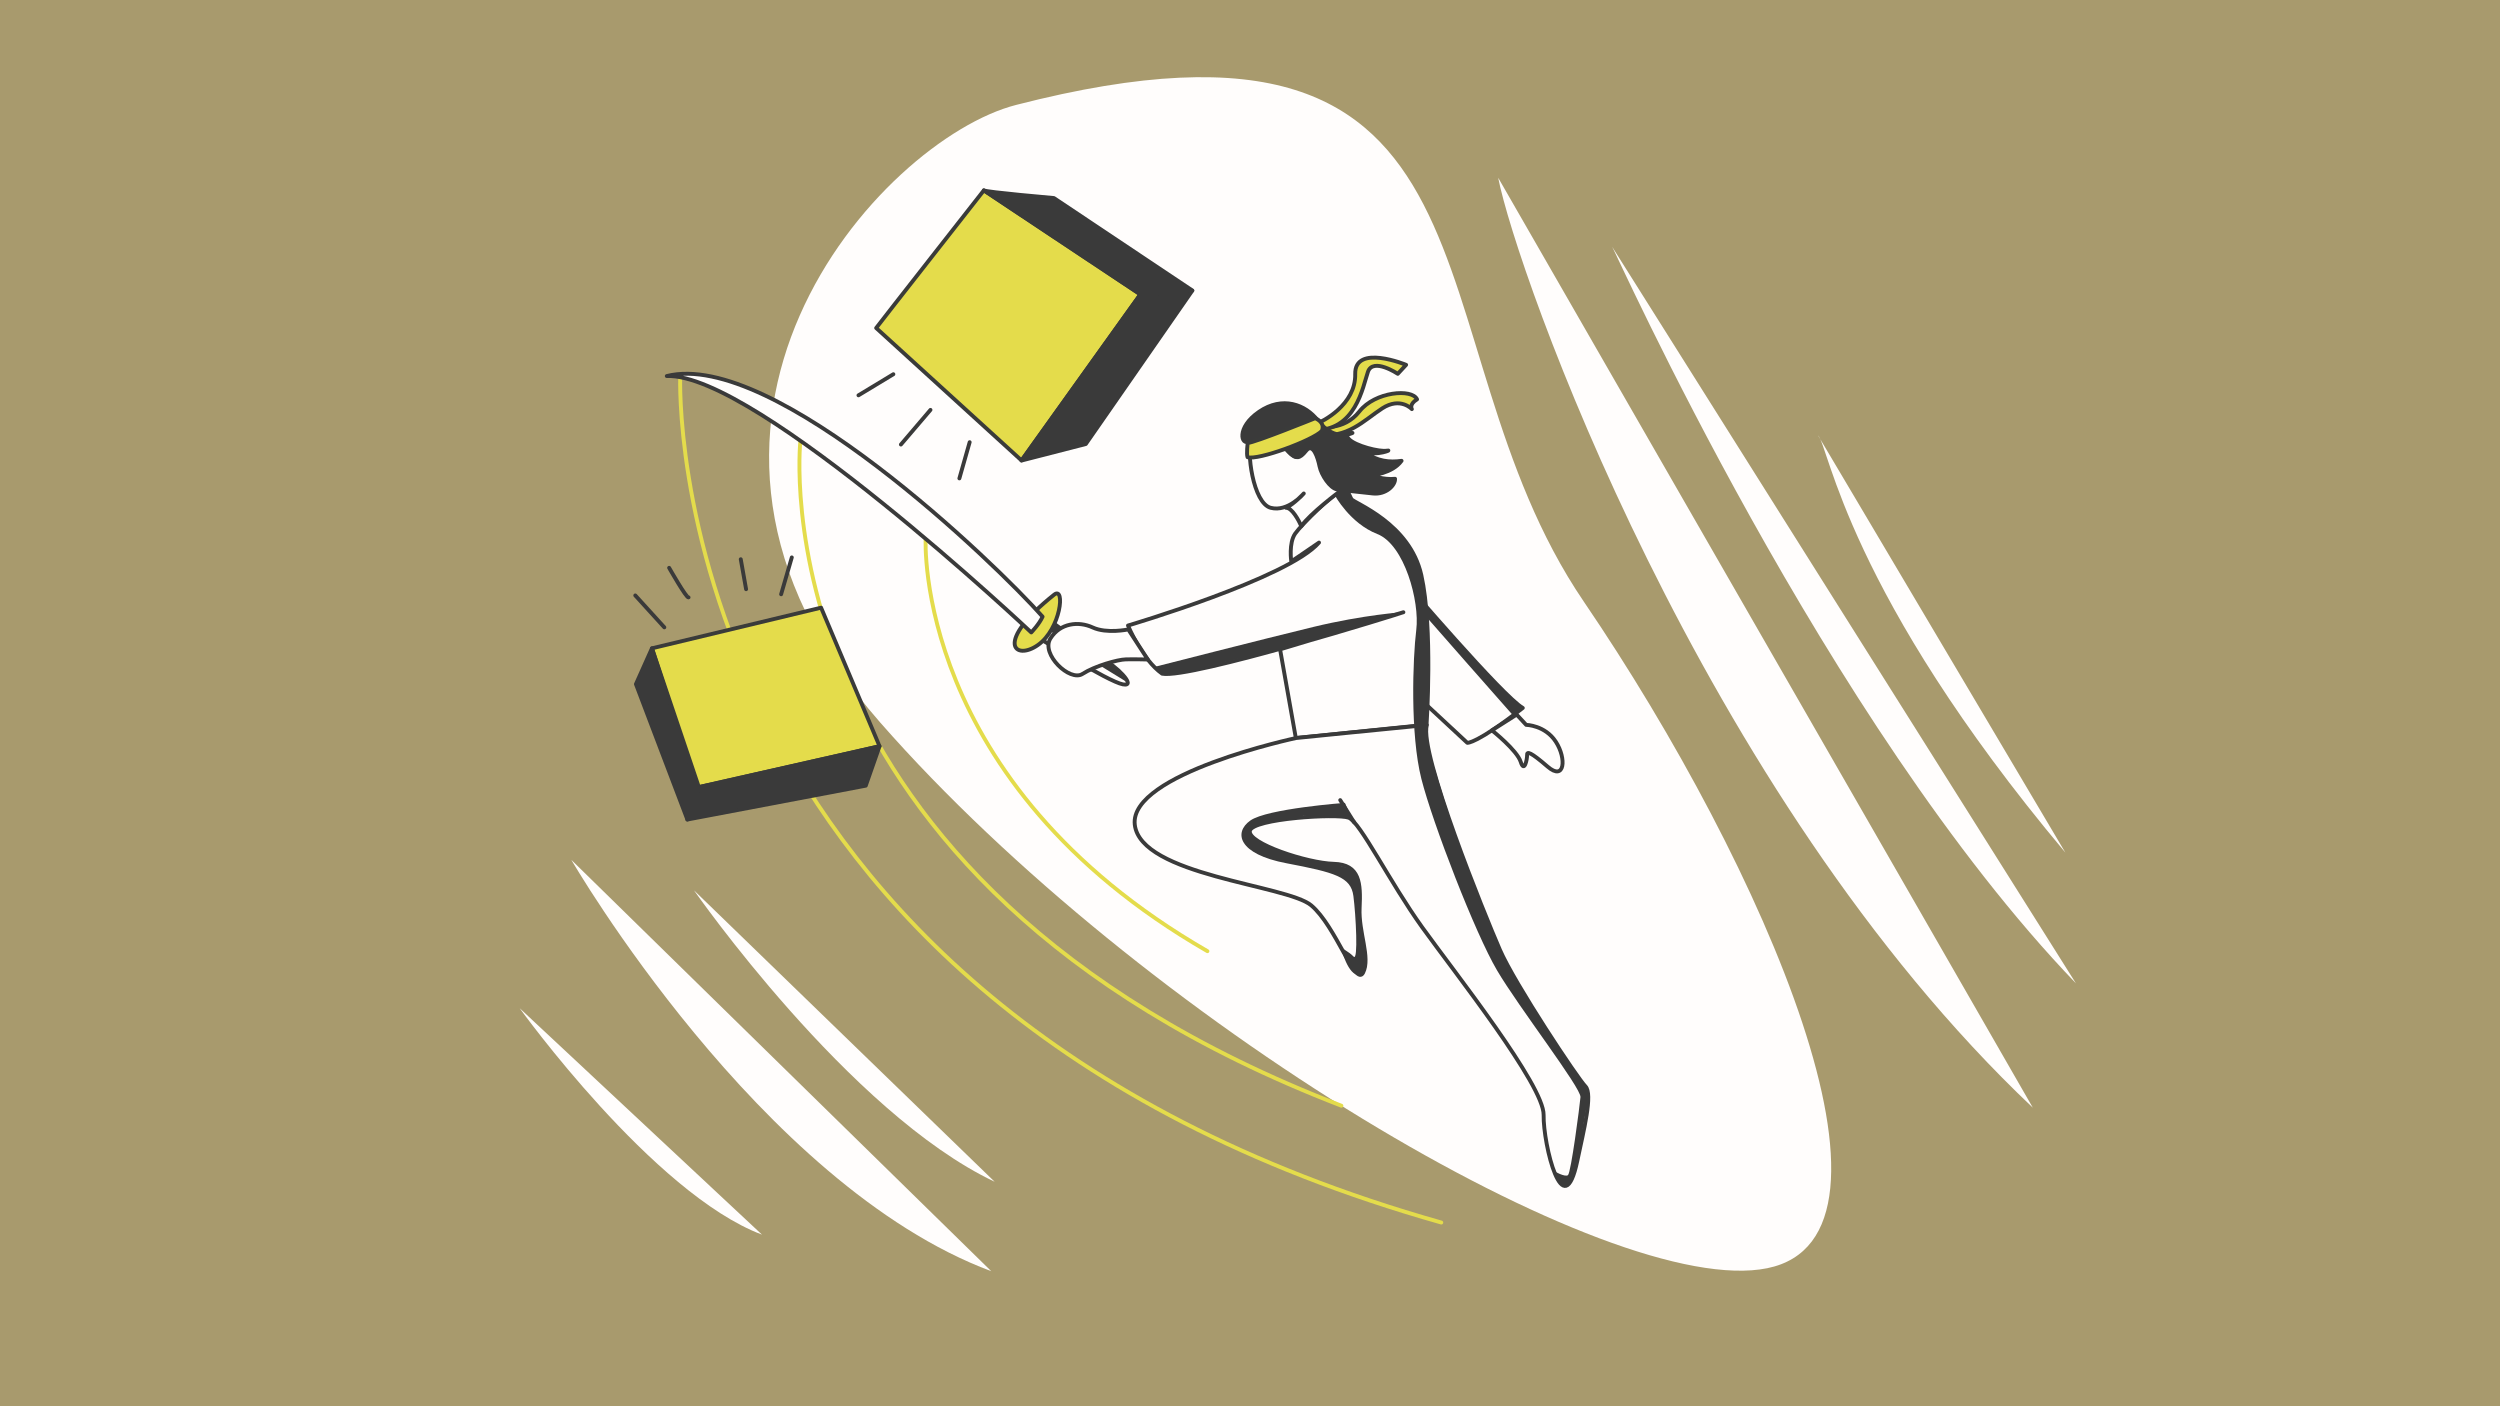 <?xml version="1.0" encoding="UTF-8"?>
<!-- Generator: Adobe Illustrator 24.0.0, SVG Export Plug-In . SVG Version: 6.00 Build 0)  -->
<svg xmlns="http://www.w3.org/2000/svg" xmlns:xlink="http://www.w3.org/1999/xlink" version="1.1" id="What_is_Comparative_Advertising" x="0px" y="0px" viewBox="0 0 1920 1080" style="enable-background:new 0 0 1920 1080;" xml:space="preserve">
<style type="text/css">
	.st0{fill:#A89A6D;}
	.st1{fill:none;stroke:#FFFDFC;stroke-width:3;stroke-linecap:round;stroke-linejoin:round;stroke-miterlimit:10;}
	.st2{fill:#FFFDFC;}
	.st3{fill:none;stroke:#E4DC4B;stroke-width:3;stroke-linecap:round;stroke-linejoin:round;stroke-miterlimit:10;}
	.st4{fill:#FFFDFC;stroke:#3A3A3A;stroke-width:3;stroke-linecap:round;stroke-linejoin:round;stroke-miterlimit:10;}
	.st5{fill:#E4DC4B;stroke:#3A3B3A;stroke-width:3;stroke-linecap:round;stroke-linejoin:round;stroke-miterlimit:10;}
	.st6{fill:#3A3A3A;stroke:#3A3A3A;stroke-width:3;stroke-linecap:round;stroke-linejoin:round;stroke-miterlimit:10;}
	.st7{fill:#3A3A3A;}
</style>
<rect class="st0" width="1920" height="1080"></rect>
<path class="st1" d="M818.9,858.6"></path>
<path class="st1" d="M494.3,365.1"></path>
<path class="st2" d="M780.3,80.6C676.4,107.3,476,326.9,676.1,555s560.4,443.4,681.1,419c120.7-24.4-1.9-307.8-140.8-511.9  S1172.3-20.2,780.3,80.6z"></path>
<path class="st3" d="M614.7,338.5c0,0-37.2,336.1,415.5,510.7"></path>
<path class="st3" d="M710.9,413.8c0,0-9.5,186.5,216.4,316.7"></path>
<path class="st3" d="M522.4,289.7c0,0-17.4,478.9,584.5,649.2"></path>
<g>
	<path class="st4" d="M1077.7,445.5c0,0,76.9,89.9,91.8,98.2c-35.5,27.7-42.6,26.8-42.6,26.8l-52.5-48.8L1077.7,445.5z"></path>
	<path class="st4" d="M1077.8,470.2c-1.4,0.7-163.7,51.4-185.3,47.2c-15.5-11-26.2-37-26.2-37s123.3-36.4,146.7-63.7   c-7.6,5.3-21.3,14.5-21.3,14.5s-2.1-14.1,3-21.4s29.2-30.7,35-32.7s6.3,3,8.2,6.2c1.9,3.2,44.8,18.3,53.7,58.5   c9,40.3,4,114.8,4,114.8l-100.4,10.2l-12.1-68.1L1077.8,470.2z"></path>
	<path class="st4" d="M1164.8,548.8l7.3,7.9c0,0,14.5,0.2,22.8,13s6.9,30.5-6.3,19.1c-13.2-11.4-16-12-15.8-8.9   c0.1,3.1-2.1,14.1-4.9,5.2c-2.8-8.9-22.1-24.2-22.1-24.2L1164.8,548.8z"></path>
	<path class="st4" d="M995.4,566.8c0,0-128.2,27.3-123.9,66.5c4.4,39.2,116.6,46.2,135.5,62c18.9,15.8,34.2,63.3,39.9,51.6   c5.7-11.7-3.6-30.8-2.7-49.6s0.3-33.4-19.9-33.9c-20.2-0.5-66.4-15.7-64.4-25.3c2-9.5,67-13.4,75.9-10.1   c8.8,3.3,31.6,49.6,56.4,84.1c24.8,34.5,93.7,121.5,93.3,144.2c-0.4,22.7,15.2,86.3,25.9,35.1c4.8-23,12.1-51.2,6.2-57.1   c-5.9-5.9-54.2-78.5-65.7-104.9c-11.5-26.4-62.1-150.9-56.1-172.6C1076.6,558.6,995.4,566.8,995.4,566.8z"></path>
	<path class="st4" d="M847.4,506.7c8.5,3.6,26.5,21,15,18.9c-11.5-2.1-64.7-35.7-64.7-35.7l10.6-11.8L847.4,506.7z"></path>
	<path class="st5" d="M809.6,456.7c8.7-6.9,5.1,26.4-12.5,38.7C779.5,507.8,763,493.7,809.6,456.7z"></path>
	<path class="st4" d="M792,485.7c0,0-211.7-199.5-279.9-196.9c81.9-20.5,252.7,144.2,288.6,184.8C798.2,479.3,792,485.7,792,485.7z"></path>
	<path class="st4" d="M866.5,483.4c0,0-16.5,3.5-27.3-1.5s-25-3.5-32.5,8.5s15,33.4,24.6,27.2c9.6-6.2,27.3-11.1,33.3-11.2   c6-0.2,16.9,0.1,16.9,0.1L866.5,483.4z"></path>
	<path class="st5" d="M1013.5,327.7c0,0,18.4,3.7,30.5-11.7s40.6-17.7,44.3-9.3c-6.4,3.9-4,7.5-4,7.5s-8.8-9.6-22.7-0.6   c-13.9,9-27.2,23.9-49.8,19.9C1010.7,329.7,1013.5,327.7,1013.5,327.7z"></path>
	<path class="st5" d="M1010.6,325.6c5-1.7,30.7-14.8,30.2-38.3c-0.5-23.5,39.1-7.1,39.1-7.1l-6.4,6.9c0,0-19-12.7-22.9-1.6   c-3.9,11.1-9.4,46.6-42.5,44.7C1006.4,327.9,1010.6,325.6,1010.6,325.6z"></path>
	<path class="st4" d="M1017.3,361.5l11.5,16c0,0-22.8,17-29.4,26.6c-1.8-4.2-7.2-14.3-11.7-14.1c6-2.8,13.6-11,13.6-11   s-12,14.5-25.4,11c-13.5-3.5-19-43.7-14.6-53.6c4.4-9.8,13.2-11.9,18.1-4.8c4.9,7.2,14.4,24.7,18.5,17.7c4.1-7,15.6-11.6,16.3-6.1   C1014.8,348.9,1013.1,359.7,1017.3,361.5z"></path>
	<path class="st6" d="M959.5,338.8c-6.2,4.1-10.5-10.3,7.5-22.6c18-12.3,35.6-5.6,45.2,6.8c13.1,16.8,26.5,9.5,26.5,9.5   s-7.5-0.6-2.8,4.6c4.7,5.3,23.9,10.1,29.2,9c5.3-1.1-8,4.3-17.1,1.1c9.7,7.2,19.4,8,28.4,6.7c-7.1,9.9-23.3,11.2-23.3,11.2   s9.8,3.6,18.3,2.6c0.3,5-7,12.3-16.9,11.3s-21.9-2.4-27.5-3.1c-5.5-0.8-12.3-11.2-13.6-17.8c-1.3-6.6-5.1-18.5-10.3-11.9   c-5.3,6.6-7.6,5.7-11.8,2.5S976.1,327.7,959.5,338.8z"></path>
	<path class="st5" d="M958.2,340.2c0,0-1,8.5-0.1,10.9c7.9,2.7,50.2-12.9,57.1-20.2c2.8-6.9-5.2-9.7-5.2-9.7S963,340.2,958.2,340.2z   "></path>
</g>
<path class="st5" d="M672.9,251.9c2.3-3.2,82.7-105.7,82.7-105.7l120.2,79.9l-91.3,127.5L672.9,251.9z"></path>
<polygon class="st5" points="500.7,497.9 630.6,466.7 675.5,573.1 536.7,604.5 "></polygon>
<path class="st6" d="M755.6,146.2c2.1,1.4,53.8,5.9,53.8,5.9l106.3,71l-39.9,3L755.6,146.2z"></path>
<polygon class="st6" points="784.5,353.7 833.9,341 915.7,223.2 875.8,226.1 "></polygon>
<polygon class="st6" points="536.7,604.5 527.9,629.4 664.9,603.4 675.5,573.1 "></polygon>
<polygon class="st6" points="500.7,497.9 488.4,525.4 527.9,629.4 535.8,606.9 "></polygon>
<line class="st4" x1="686.1" y1="287.4" x2="659.3" y2="303.6"></line>
<line class="st4" x1="714.6" y1="314.8" x2="691.9" y2="341.4"></line>
<line class="st4" x1="744.7" y1="339.6" x2="736.8" y2="367.4"></line>
<line class="st4" x1="510.2" y1="481.8" x2="487.9" y2="457.3"></line>
<line class="st4" x1="573" y1="452.5" x2="568.9" y2="429.5"></line>
<line class="st4" x1="599.9" y1="456.4" x2="608.1" y2="428.1"></line>
<path class="st4" d="M528.8,458.8c-1.5,0.9-14.9-22.7-14.9-22.7"></path>
<path class="st1" d="M712.5,861.8"></path>
<path class="st1" d="M477.7,639.1"></path>
<line class="st4" x1="1040" y1="631.6" x2="1029.3" y2="614.5"></line>
<path class="st2" d="M1150.6,136.5c14,71.5,155,472.4,410.6,714.2"></path>
<path class="st2" d="M1238.1,189.5c2.1,2.3,163.9,365.5,356.2,565.7"></path>
<path class="st2" d="M1396.2,334.3c8.6,8.6,22.2,120.3,190,320.5"></path>
<path class="st7" d="M1025.1,380.3c0,0,11.6,21.6,32.6,29.8c21,8.2,32.7,51.9,30,73.6c-2.7,21.7-4.8,80.1,3.9,114.4  s41.4,118.8,58.1,147.1c16.7,28.4,64.7,90.4,64.1,97.4s-7.3,58.2-9.6,59.9c-2.3,1.8-10.9-3.2-10.9-3.2s6.9,15.9,11.1,11.5  c4.2-4.3,6.9-19.6,6.9-19.6s7.8-43.5,8.5-50.2c0.8-6.6-4.5-9.8-4.5-9.8l-35.8-53.3c0,0-22.8-38.2-25.3-43.5  c-2.5-5.3-13.2-31-13.2-31l-23.2-61.9c0,0-18.7-58.6-21.8-71.2c-3-12.6,0.2-25.2,0.2-25.2s0.5-51.6,0.5-52.7  c0-1.1-1.3-29.9-3.2-40.4c-1.9-10.5-7.3-30.6-17.3-40.4s-25.4-20.8-26.1-21.2c-0.7-0.4-10.7-6.1-10.7-6.1s-3.9-8-6.2-7.7  C1031.1,377.1,1027,378.8,1025.1,380.3z"></path>
<path class="st7" d="M1091.8,469.6c0.5,0.8,70.8,80.5,70.8,80.5l6.9-6.5l-18.9-17.9l-44.5-47.6l-14.1-16L1091.8,469.6z"></path>
<path class="st7" d="M886.6,512.2c0,0,83.2-21.3,122-30.7s69.2-11.4,69.2-11.4l-88.6,26.4c0,0-76.7,19.1-81.1,19.7s-15.6,1-15.6,1  L886.6,512.2z"></path>
<path class="st7" d="M1032.9,616.6c0,0-59.8,4.4-72.7,13.6s-9.3,25.8,27.9,32.8c37.2,7.1,49.4,10.5,51.3,25.1  c1.9,14.6,3.8,50.4,0.2,46.6c-3.6-3.8-9.7-6.8-9.7-6.8s5.4,22.1,14.2,20.8c8.8-1.4,4.3-16.8,4.2-17.3c-0.1-0.5-4-17.9-4-24  c0-6.2,0.5-11.8,0-19.2s-1.4-16.6-5.7-19.7s-16.6-5.1-16.6-5.1s-22.6-4.1-27-5.4c-4.4-1.3-21.4-9.2-28.8-11.8  c-7.3-2.6-10.6-9.7-0.1-12.5c10.5-2.7,34.8-7.1,34.8-7.1l36.6,1.2L1032.9,616.6z"></path>
<path class="st7" d="M866.2,524.3l-21.3-13.1l6.7-2.2C851.6,509,863.5,516.9,866.2,524.3z"></path>
<polygon class="st7" points="806.9,484.6 809.4,486.8 813.9,482.1 809.7,479.1 "></polygon>
<path class="st2" d="M533,683.8c0,0,118.9,170.8,230.9,223.8"></path>
<path class="st2" d="M438.8,660.4c0,0,144.5,249.4,322.5,315.9"></path>
<path class="st2" d="M399.1,774.3c0,0,102.5,142.5,186.1,173.9"></path>
</svg>
